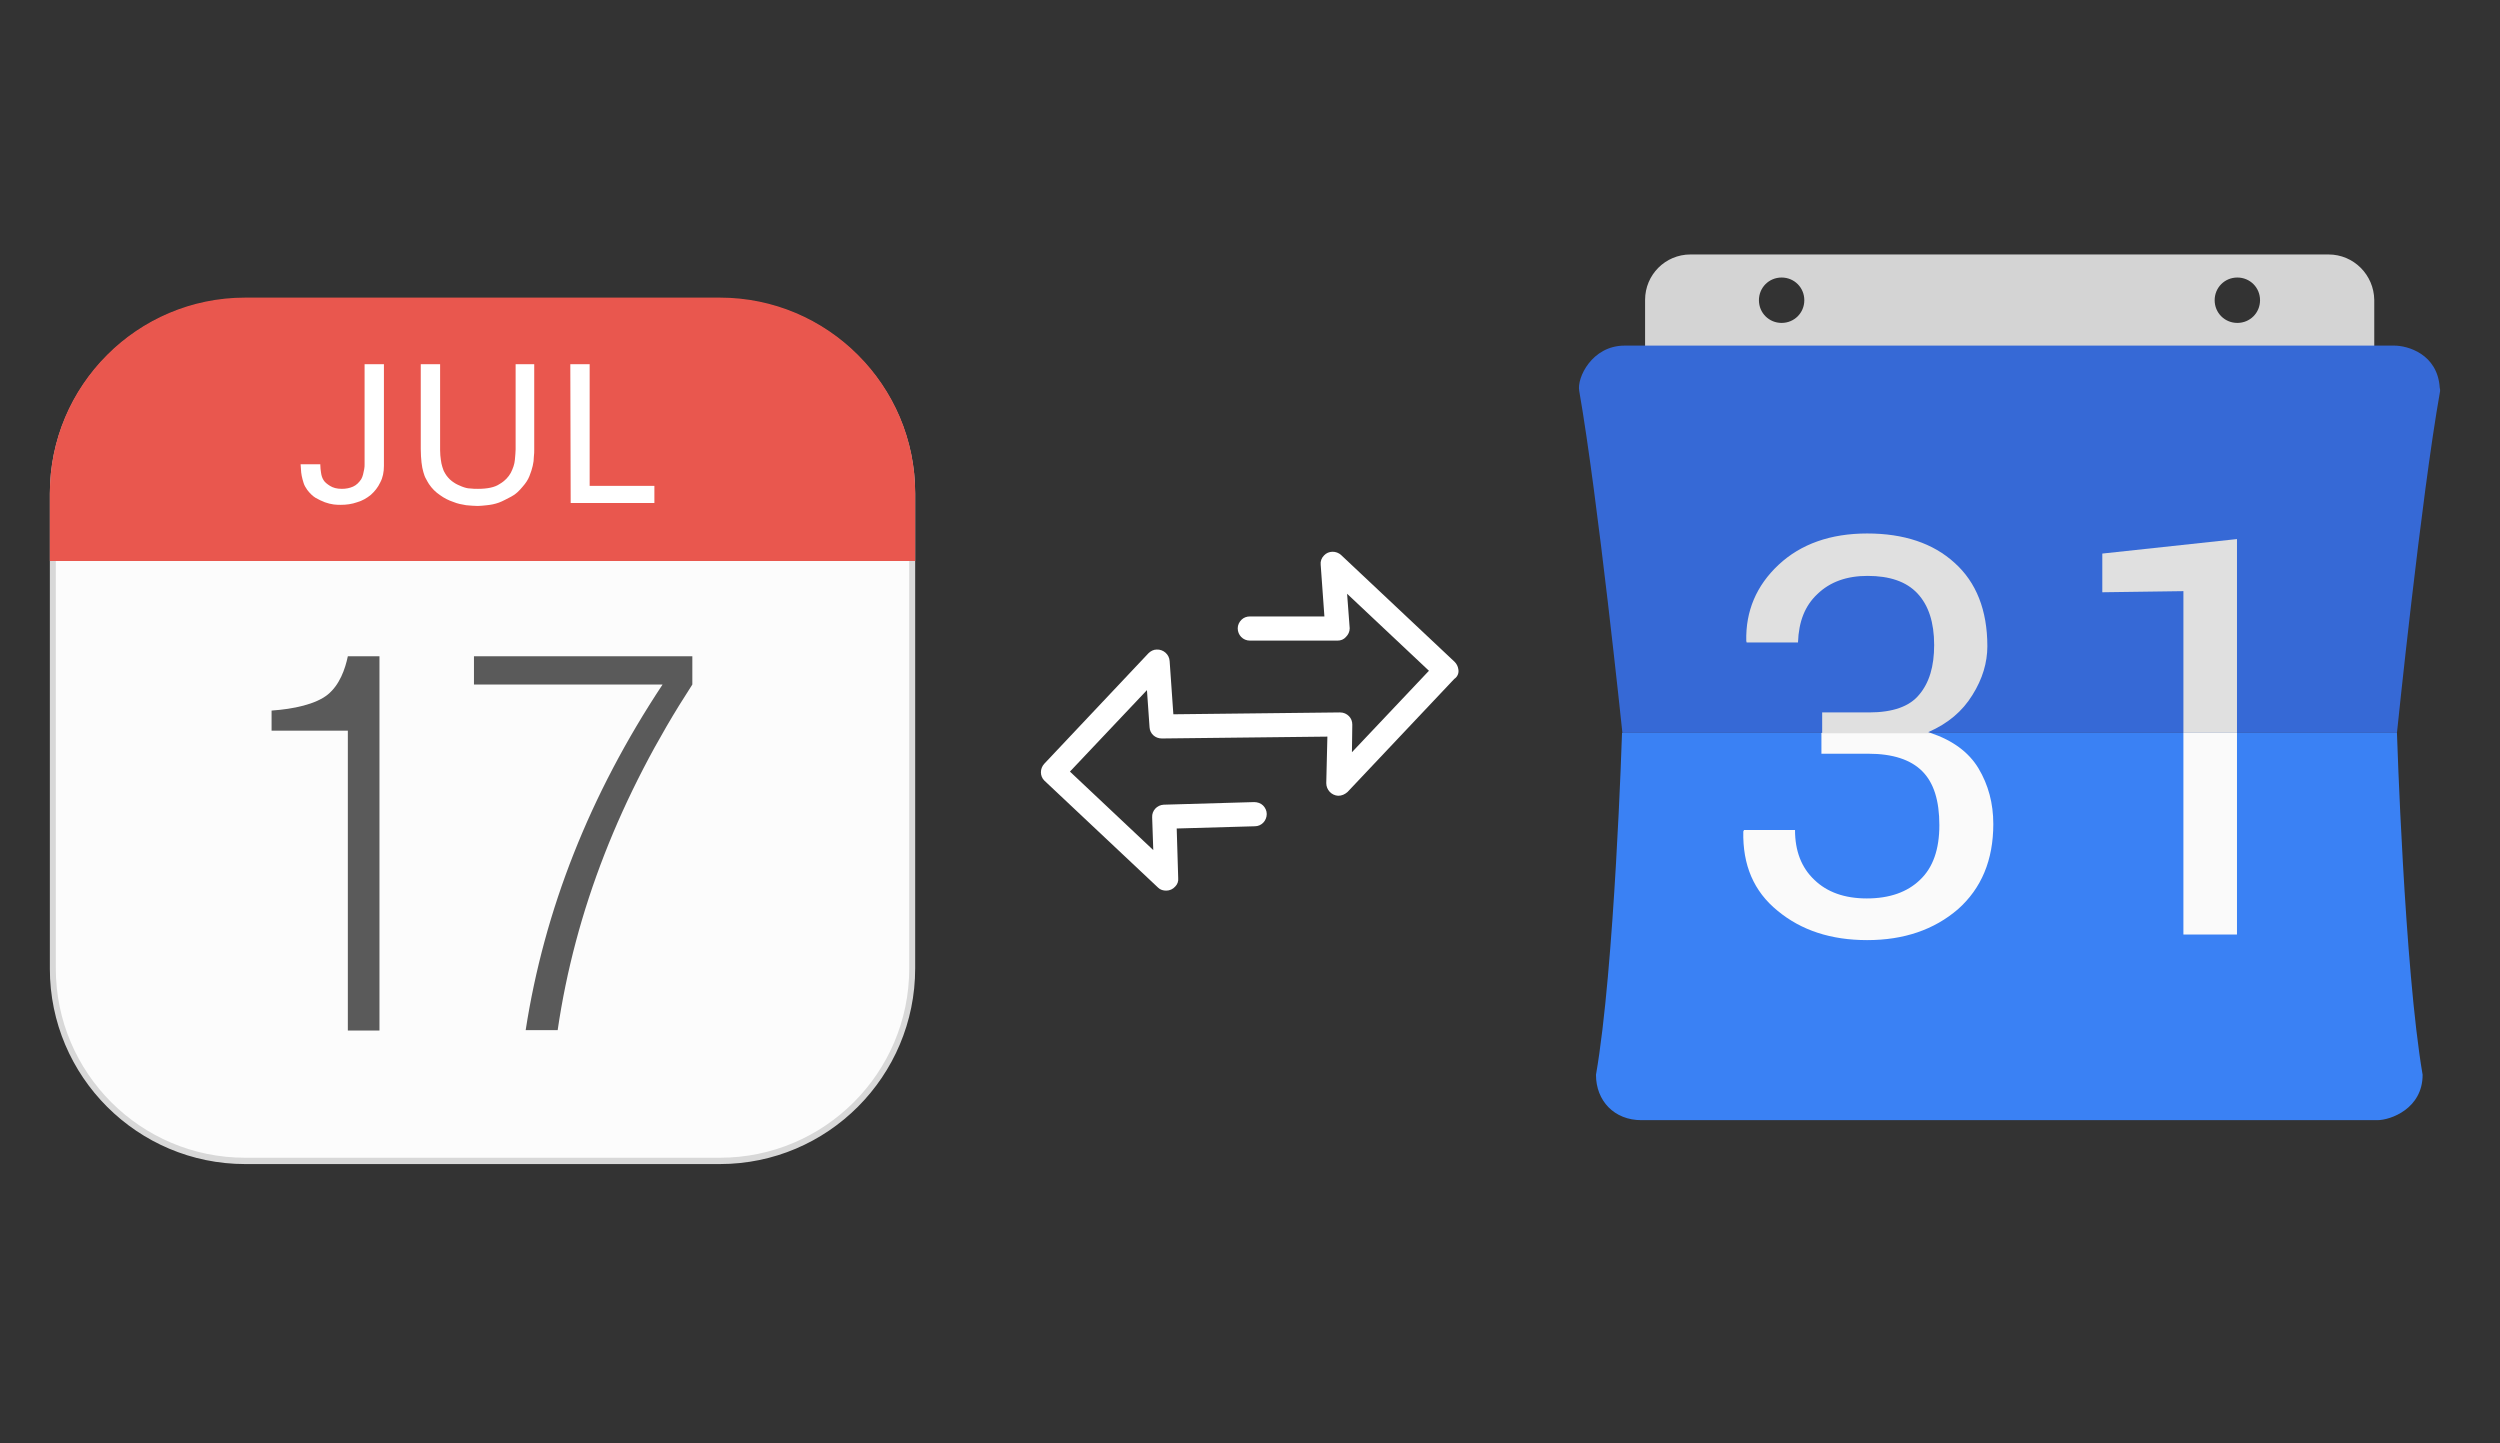 <?xml version="1.0" encoding="utf-8"?>
<!-- Generator: Adobe Illustrator 23.0.3, SVG Export Plug-In . SVG Version: 6.00 Build 0)  -->
<svg version="1.1" id="Layer_1" xmlns="http://www.w3.org/2000/svg" xmlns:xlink="http://www.w3.org/1999/xlink" x="0px" y="0px"
	 viewBox="0 0 672 388" style="enable-background:new 0 0 672 388;" xml:space="preserve">
<rect x="0" y="0" width="672" height="388" fill="#333333" stroke="none"/>
<style type="text/css">
	.st0{fill:#FFFFFF;}
	.st1{fill:#FCFCFC;}
	.st2{enable-background:new    ;}
	.st3{fill:#5A5A5A;}
	.st4{fill:#D8D8D8;}
	.st5{fill:#E9574E;}
	.st6{fill-rule:evenodd;clip-rule:evenodd;fill:#D4D4D4;}
	.st7{fill-rule:evenodd;clip-rule:evenodd;fill:#3669D6;}
	.st8{fill-rule:evenodd;clip-rule:evenodd;fill:#3A81F4;}
	.st9{fill-rule:evenodd;clip-rule:evenodd;fill:#FAFAFA;}
	.st10{fill-rule:evenodd;clip-rule:evenodd;fill:#E0E0E0;}
</style>
<g>
	<path class="st0" d="M392,179.9L392,179.9c-0.1-0.8-0.5-1.5-1-2l-30.5-28.7c-1.3-1.2-3.4-1.2-4.6,0.1c-0.7,0.7-1,1.6-0.9,2.5
		l1,13.9h-20c-0.9,0-1.7,0.3-2.3,0.9c-0.6,0.6-1,1.4-1,2.3c0,1.8,1.4,3.3,3.3,3.3h23.5l0,0c0.9,0,1.7-0.3,2.3-1c0.6-0.6,1-1.4,1-2.3
		l-0.7-9.3l22,20.7l-20.7,21.9l0.1-7.4c0-0.9-0.3-1.7-0.9-2.3s-1.4-1-2.4-1l-44.8,0.5l-1-14.3c-0.1-1.8-1.7-3.2-3.5-3.1
		c-0.8,0-1.6,0.4-2.2,1l-28,29.7c-1.2,1.3-1.2,3.3,0,4.5l30.6,28.8c0.6,0.6,1.4,0.8,2.2,0.8c0.9,0,1.8-0.4,2.4-1.1
		c0.6-0.6,0.9-1.4,0.8-2.3l-0.4-13.3l21-0.6c1.8,0,3.2-1.5,3.2-3.3c0-0.9-0.4-1.7-1-2.3s-1.5-0.9-2.4-0.9l-24.3,0.7
		c-1.8,0.1-3.2,1.6-3.1,3.4l0.3,8.8l-22.4-21.1l20.7-21.9l0.7,10c0.1,1.7,1.5,3,3.3,3l44.5-0.5l-0.3,12.5c0,1.8,1.4,3.3,3.2,3.4
		c1,0,1.8-0.4,2.5-1l28.7-30.4C391.8,181.9,392.2,180.9,392,179.9z"/>
	<g>
		<path class="st1" d="M194.7,312.1H64.6c-27.9,0-50.5-22.6-50.5-50.5V131.5c0-27.9,22.6-50.5,50.5-50.5h130.1
			c27.9,0,50.5,22.6,50.5,50.5v130.1C245.1,289.5,222.6,312.1,194.7,312.1z"/>
		<g class="st2">
			<path class="st3" d="M186.1,176.4v7.6c-19.4,29.9-31.5,60.8-36.2,92.9h-8.6c5-32.3,17.2-63.3,36.8-92.9h-50.7v-7.6H186.1z"/>
			<path class="st3" d="M93.5,176.4c-0.7,3.4-2.2,7.7-5.4,10.3c-3.2,2.6-9.2,3.9-15.1,4.3v5.4h20.5V277h8.5V176.4H93.5z"/>
		</g>
		<path class="st4" d="M193.5,312.9H65.9c-28.9,0-52.5-23.5-52.5-52.5V132.7c0-28.9,23.5-52.5,52.5-52.5h127.6
			c28.9,0,52.5,23.5,52.5,52.5v127.6C246,289.3,222.5,312.9,193.5,312.9z M65.9,81.8c-28.1,0-50.9,22.8-50.9,50.9v127.6
			c0,28.1,22.8,50.9,50.9,50.9h127.6c28.1,0,50.9-22.8,50.9-50.9V132.7c0-28.1-22.8-50.9-50.9-50.9C193.5,81.8,65.9,81.8,65.9,81.8z
			"/>
		<g class="st2">
			<path class="st5" d="M245.2,150.1v-17.5c0-28.6-23.1-51.7-51.7-51.7H65.9c-28.6,0-51.7,23.1-51.7,51.7v17.5H245.2z"/>
			<path class="st5" d="M246,150.8H13.4v-18.3c0-28.9,23.5-52.5,52.5-52.5h127.6c28.9,0,52.5,23.5,52.5,52.5V150.8z M15,149.3h229.5
				v-16.8c0-28.1-22.8-50.9-50.9-50.9H65.9c-28.1,0-50.9,22.8-50.9,50.9V149.3z"/>
		</g>
		<g>
			<path class="st0" d="M86.1,125c0,0.7,0.1,1.4,0.2,2.1s0.3,1.4,0.7,2c0.3,0.5,0.9,1,1.7,1.5c0.8,0.5,1.8,0.8,3.2,0.8
				c1.1,0,2.1-0.2,3-0.6c0.9-0.4,1.6-1.1,2.2-2c0.2-0.4,0.4-0.8,0.5-1.3s0.2-0.9,0.3-1.4c0.1-0.5,0.1-0.9,0.1-1.3s0-0.8,0-1V97.9
				h5.2v27.3c0,1.7-0.3,3.2-1,4.5c-0.6,1.3-1.5,2.4-2.5,3.3c-1.1,0.9-2.3,1.6-3.7,2c-1.4,0.5-2.9,0.7-4.4,0.7c-0.5,0-1.1,0-1.9-0.1
				s-1.5-0.3-2.4-0.6c-0.8-0.3-1.6-0.7-2.5-1.2c-0.8-0.5-1.5-1.2-2.2-2.1c-0.4-0.6-0.8-1.2-1-1.9s-0.4-1.3-0.5-1.9s-0.2-1.2-0.2-1.7
				s-0.1-1-0.1-1.4h5.3V125z"/>
			<path class="st0" d="M118.3,97.9V121c0,1,0.1,1.9,0.2,2.6s0.2,1.3,0.4,1.9c0.2,0.5,0.3,1,0.5,1.3c0.2,0.4,0.4,0.7,0.6,1
				c0.6,0.8,1.2,1.4,2,1.9c0.7,0.5,1.5,0.8,2.2,1.1c0.8,0.3,1.5,0.5,2.2,0.5c0.7,0.1,1.4,0.1,2.1,0.1c2.5,0,4.5-0.4,5.8-1.3
				c1.4-0.8,2.4-1.9,3-3c0.6-1.2,1-2.3,1.1-3.5s0.2-2.1,0.2-2.8V97.9h5v23c0,0.5,0,1.1-0.1,1.9c0,0.7-0.1,1.6-0.3,2.4
				c-0.2,0.9-0.5,1.8-0.9,2.8c-0.4,1-1,1.9-1.8,2.8c-0.9,1.1-1.9,2.1-3.1,2.7s-2.2,1.2-3.3,1.6s-2.2,0.6-3.2,0.7
				c-1,0.1-1.8,0.2-2.5,0.2c-0.9,0-1.9-0.1-3.1-0.2c-1.2-0.2-2.3-0.4-3.5-0.9c-1.2-0.4-2.4-1-3.5-1.8c-1.2-0.8-2.2-1.8-3-3
				c-0.3-0.4-0.5-0.9-0.8-1.4s-0.5-1.1-0.7-1.8c-0.2-0.7-0.4-1.6-0.5-2.6s-0.2-2.2-0.2-3.6V97.9H118.3z"/>
			<path class="st0" d="M153.3,97.9h5.2v32.7h17.4v4.6h-22.5L153.3,97.9L153.3,97.9z"/>
		</g>
	</g>
	<g>
		<path class="st6" d="M625.9,68.4H454.4c-6.8,0-12.2,5.5-12.2,12.2V99h196V80.6C638.1,73.9,632.7,68.4,625.9,68.4z M478.9,86.8
			c-3.4,0-6.1-2.7-6.1-6.1s2.7-6.1,6.1-6.1s6.1,2.7,6.1,6.1S482.3,86.8,478.9,86.8z M601.4,86.8c-3.4,0-6.1-2.7-6.1-6.1
			s2.7-6.1,6.1-6.1s6.1,2.7,6.1,6.1S604.8,86.8,601.4,86.8z"/>
		<path class="st7" d="M655.8,104.2c-0.6-9.1-8.7-11.3-12.2-11.3H436.7c-8.8,0-12.9,8.7-12.2,12.2c5,28.6,11.6,91.9,11.6,91.9h208.2
			c0,0,6.5-63.3,11.6-91.9C655.9,104.9,655.9,104.5,655.8,104.2z"/>
		<path class="st8" d="M644.3,197H436c0,0-2,63.3-7,91.9c0,7,4.9,12.2,12.2,12.2H639c3.6,0,12.2-3.1,12.2-12.2
			C646.3,260.3,644.3,197,644.3,197z"/>
		<path class="st9" d="M518.9,197c6,2,10.3,5.2,12.9,9.5c2.7,4.5,4,9.5,4,15c0,9.7-3.2,17.3-9.5,22.9c-6.4,5.5-14.5,8.3-24.4,8.3
			c-9.7,0-17.7-2.6-24.1-7.9c-6.4-5.2-9.4-12.3-9.2-21.3l0.2-0.4h13.7c0,5.6,1.7,10.1,5.2,13.4c3.4,3.3,8.1,5,14.1,5
			c6.1,0,10.9-1.7,14.3-5c3.5-3.3,5.2-8.2,5.2-14.7c0-6.6-1.5-11.4-4.6-14.5s-7.9-4.7-14.5-4.7h-12.6V197H518.9z"/>
		<path class="st9" d="M586.9,197h14.4v54.2h-14.4V197z"/>
		<path class="st10" d="M483.3,172.7h-13.8l-0.1-0.4c-0.2-8,2.7-14.9,8.7-20.5s14-8.4,23.8-8.4s17.7,2.6,23.5,7.9
			c5.8,5.2,8.8,12.7,8.8,22.4c0,4.4-1.3,8.8-4,13.1c-2.7,4.4-6.6,7.7-11.9,10l0.7,0.3h-29.2v-5.6h12.6c6.4,0,10.9-1.6,13.5-4.8
			c2.7-3.2,4-7.6,4-13.3c0-6.1-1.5-10.7-4.5-13.9s-7.5-4.7-13.4-4.7c-5.6,0-10.1,1.6-13.5,4.9C485.2,162.8,483.5,167,483.3,172.7z"
			/>
		<path class="st10" d="M601.3,197h-14.4v-38.1l-21.8,0.3v-10.4l36.2-3.9V197z"/>
	</g>
</g>
</svg>
